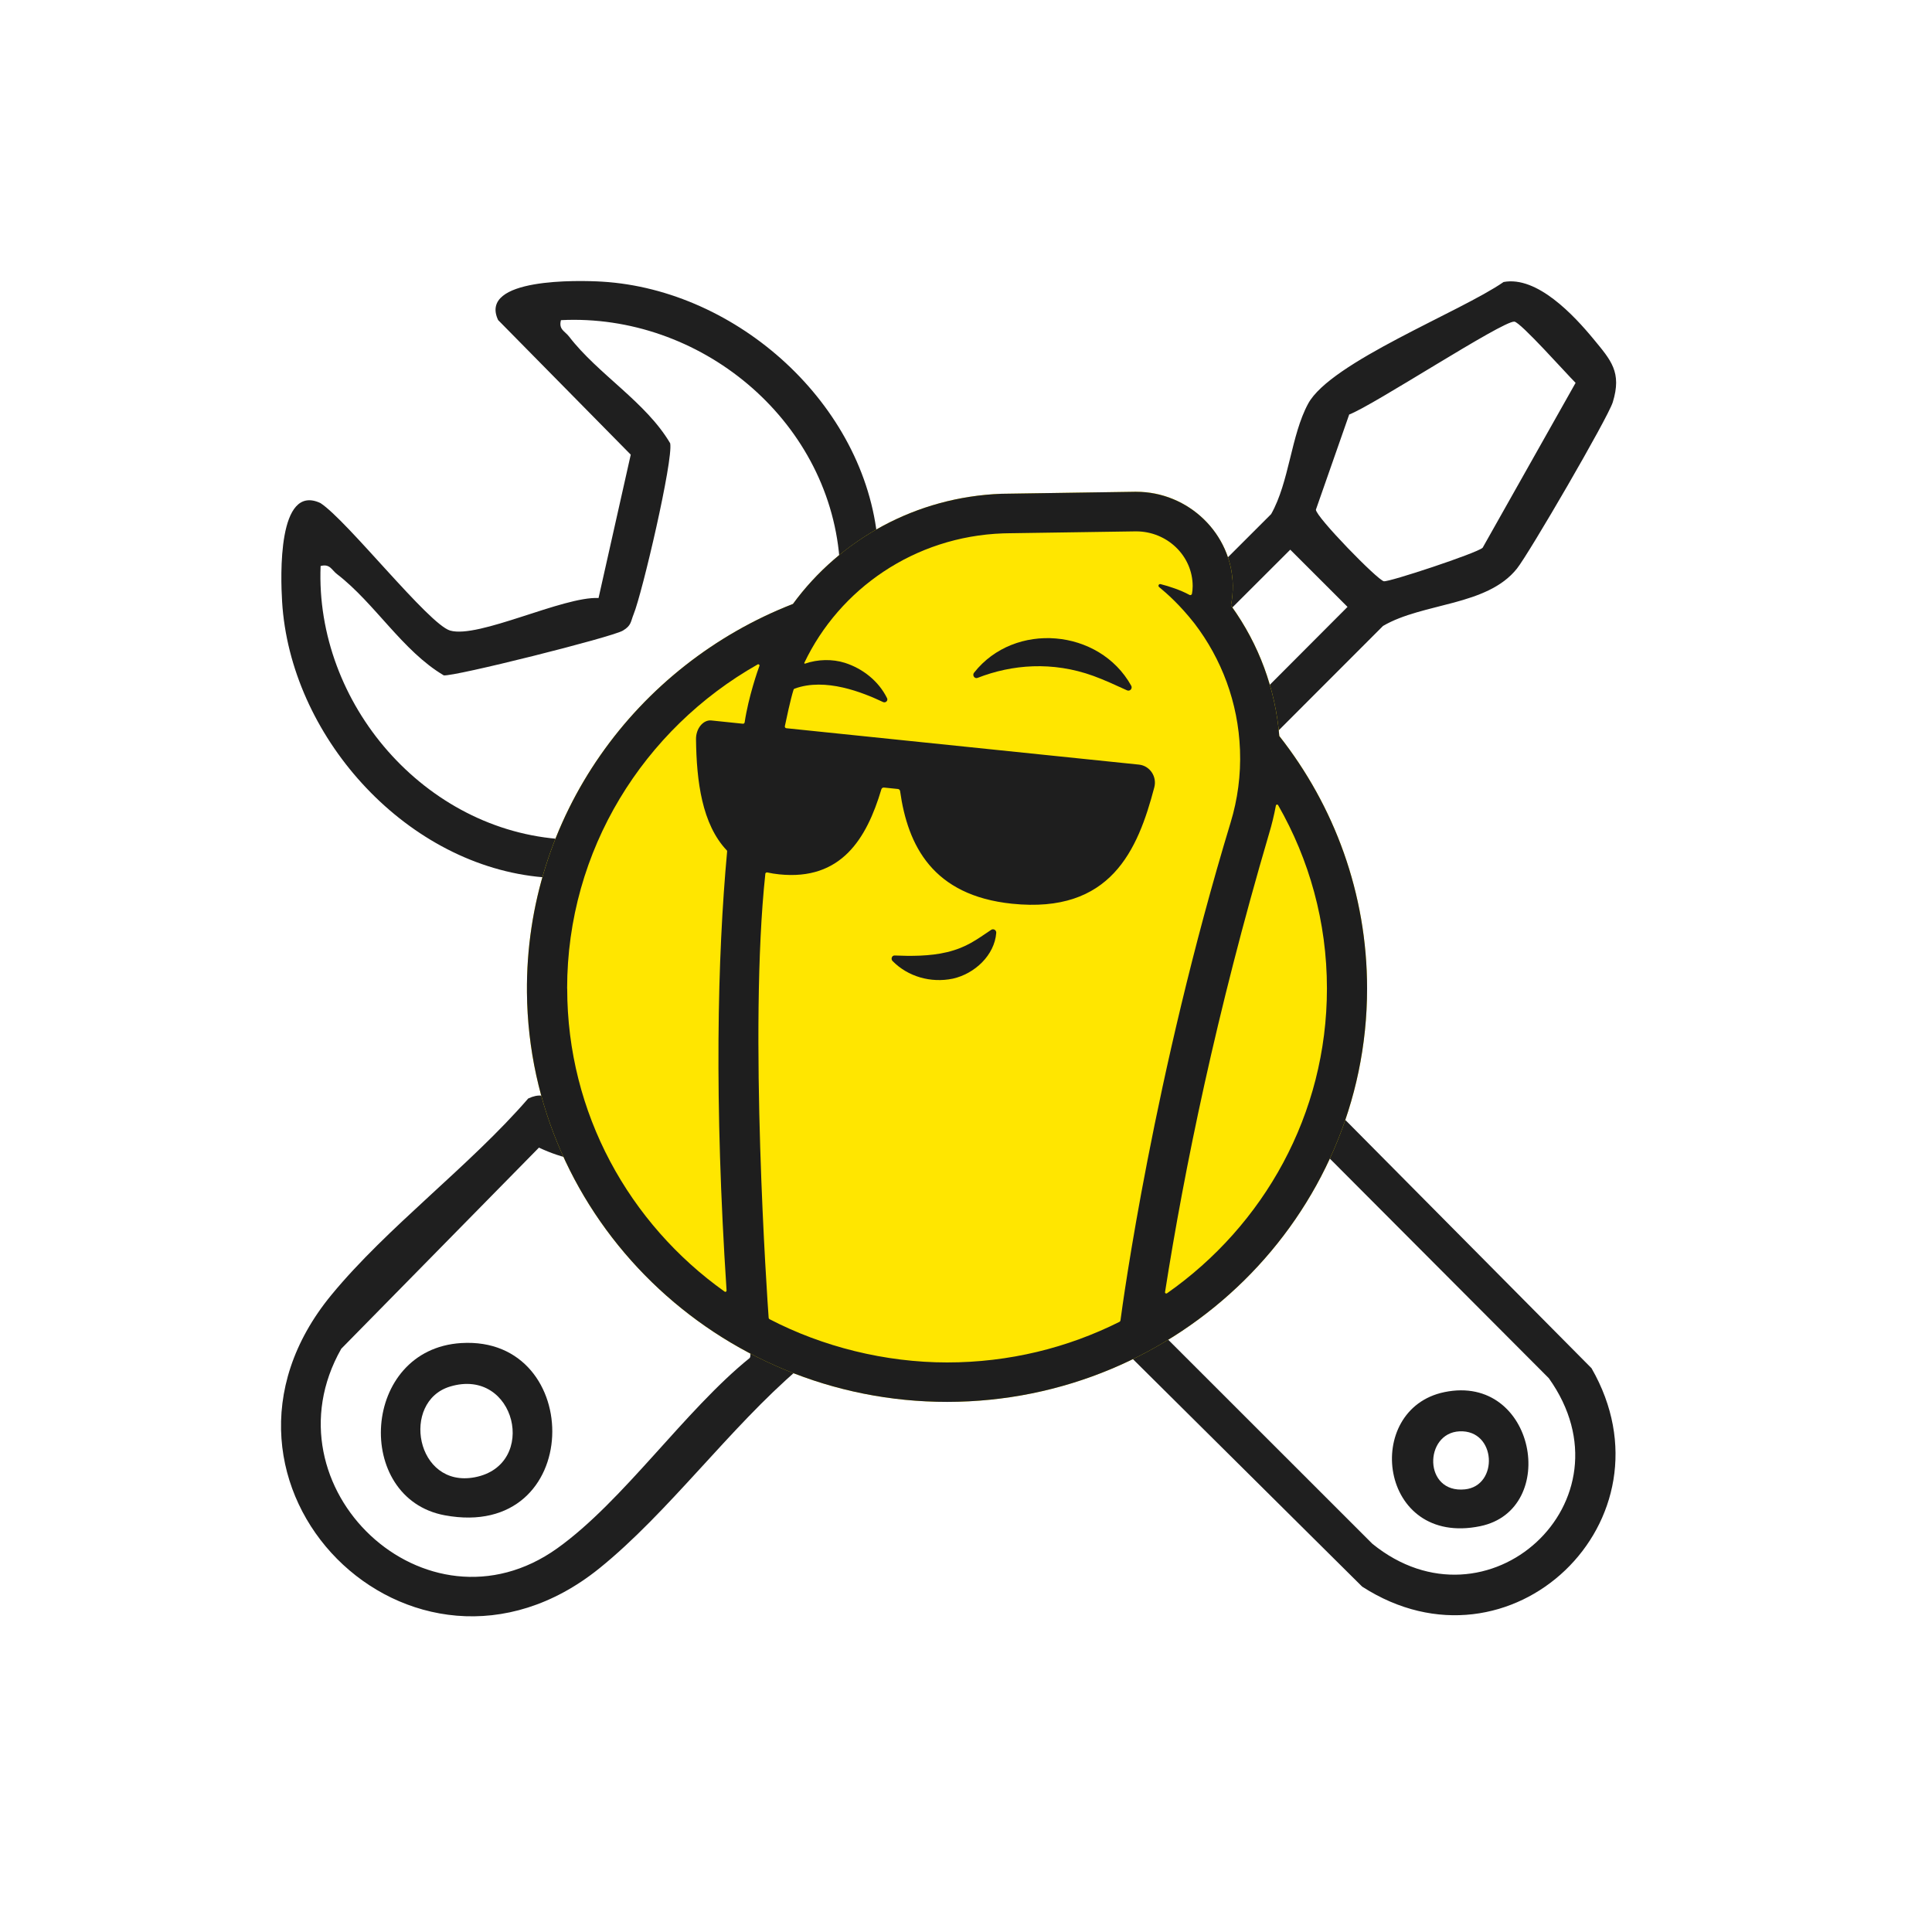 <svg xmlns="http://www.w3.org/2000/svg" fill="none" viewBox="0 0 55 55" height="55" width="55">
<path fill="#1F1F1F" d="M17.039 17.026L17.956 12.943L14.18 9.111C13.617 7.906 16.474 7.977 17.141 8.018C20.992 8.251 24.63 11.508 24.986 15.413C25.068 16.313 24.798 17.799 25.106 18.559C25.462 19.436 28.008 21.237 28.642 22.173L36.187 14.635C36.706 13.714 36.75 12.396 37.241 11.49C37.884 10.308 41.577 8.879 42.804 8.028C43.758 7.85 44.804 8.974 45.364 9.652C45.862 10.257 46.176 10.593 45.912 11.451C45.776 11.892 43.535 15.746 43.184 16.187C42.33 17.259 40.515 17.151 39.372 17.819L31.834 25.363L45.307 38.95C47.797 43.277 42.997 47.889 38.778 45.168L27.689 34.163C27.32 34.099 26.493 35.511 25.991 35.559C25.597 35.597 25.365 35.175 24.991 35.004C23.075 34.136 21.431 35.947 22.312 37.838C22.509 38.258 23.019 38.364 22.734 38.968C20.785 40.633 19.018 43.071 17.059 44.65C11.743 48.931 5.015 42.239 9.432 36.867C11.024 34.931 13.373 33.195 15.037 31.272C15.644 30.988 15.749 31.497 16.168 31.693C17.709 32.413 19.362 31.46 19.242 29.72C19.191 28.97 18.406 28.439 18.446 28.015C18.494 27.513 19.908 26.687 19.843 26.317C18.642 24.376 17.124 25.161 15.283 24.957C11.458 24.534 8.259 20.912 8.031 17.128C7.987 16.414 7.897 13.749 9.122 14.321C9.889 14.82 12.207 17.777 12.815 17.951C13.625 18.184 16.028 16.976 17.037 17.024L17.039 17.026ZM9.127 16.113C8.968 20.033 12.096 23.659 16.04 23.893C17.426 23.976 18.162 23.422 19.466 24.355L39.067 43.947C42.333 46.602 46.592 42.738 44.091 39.234L24.367 19.455C23.476 18.231 24.011 17.237 23.897 15.881C23.564 11.915 19.914 8.916 15.969 9.114C15.899 9.383 16.081 9.425 16.2 9.581C17.025 10.655 18.39 11.447 19.079 12.62C19.168 13.102 18.284 16.881 18.039 17.483C17.95 17.702 17.978 17.805 17.731 17.953C17.41 18.142 12.925 19.267 12.633 19.226C11.461 18.534 10.668 17.169 9.594 16.344C9.438 16.225 9.396 16.043 9.127 16.113ZM42.206 15.596L44.854 10.899C44.598 10.646 43.288 9.172 43.111 9.156C42.778 9.128 39.09 11.546 38.409 11.8L37.461 14.509C37.458 14.711 39.212 16.511 39.395 16.547C39.541 16.575 42.035 15.749 42.204 15.596H42.206ZM36.731 15.648L29.568 22.8C29.436 23.057 30.655 24.315 30.901 24.441C31.082 24.534 31.159 24.516 31.293 24.363L38.361 17.277L36.731 15.648ZM20.734 27.32C19.429 28.279 20.104 28.164 20.288 29.133C20.874 32.208 18.005 33.936 15.343 32.67L9.715 38.396C7.477 42.34 12.133 46.74 15.863 44.078C17.745 42.734 19.493 40.152 21.345 38.657C21.457 38.434 21.023 37.909 20.959 37.482C20.591 35.049 22.457 33.261 24.875 33.721C25.843 33.905 25.729 34.58 26.689 33.275L20.734 27.32Z"></path>
<path fill="#1F1F1F" d="M41.122 39.63C43.716 39.097 44.411 42.979 42.139 43.447C39.246 44.044 38.775 40.112 41.122 39.63ZM41.55 40.747C40.537 40.794 40.515 42.52 41.703 42.399C42.669 42.299 42.602 40.699 41.55 40.747Z"></path>
<path fill="#1F1F1F" d="M13.13 38.234C16.674 38.017 16.648 43.877 12.66 43.137C10.061 42.653 10.278 38.41 13.13 38.234ZM12.813 39.472C11.404 39.897 11.833 42.378 13.519 42.054C15.337 41.706 14.684 38.908 12.813 39.472Z"></path>
<path fill="#FFE600" d="M36.419 20.949C36.306 19.607 35.84 18.345 35.054 17.251C35.047 17.241 35.043 17.229 35.046 17.215C35.081 17.035 35.097 16.851 35.095 16.667C35.09 16.363 35.034 16.07 34.933 15.798C34.547 14.756 33.528 14 32.359 14C32.356 14 32.355 14 32.352 14C32.349 14 32.346 14 32.344 14H32.302C32.302 14 28.564 14.054 28.51 14.057C26.084 14.146 23.921 15.353 22.575 17.194C18.108 18.93 14.951 23.241 15.001 28.258C15.065 34.695 20.427 39.913 26.969 39.907C33.559 39.902 38.918 34.625 38.918 28.14C38.918 25.433 37.984 22.938 36.417 20.949"></path>
<path fill="#1E1E1E" d="M36.419 20.95C36.306 19.608 35.84 18.346 35.054 17.253C35.047 17.242 35.043 17.23 35.046 17.217C35.081 17.037 35.097 16.853 35.095 16.667C35.072 15.196 33.838 14 32.342 14H32.301C32.301 14 28.562 14.054 28.508 14.057C26.083 14.146 23.919 15.353 22.573 17.193C18.108 18.932 14.951 23.242 15.001 28.259C15.065 34.696 20.427 39.914 26.969 39.909C33.559 39.903 38.918 34.626 38.918 28.141C38.918 25.435 37.984 22.94 36.417 20.95M16.145 28.141C16.145 24.196 18.327 20.751 21.569 18.915C21.598 18.899 21.631 18.926 21.619 18.957C21.584 19.048 21.308 19.831 21.199 20.563C21.195 20.588 21.172 20.607 21.147 20.603L20.25 20.51C20.02 20.486 19.81 20.738 19.814 21.044C19.828 22.238 19.984 23.466 20.691 24.209C20.697 24.216 20.7 24.225 20.7 24.236C20.421 27.263 20.329 31.342 20.684 36.74C20.685 36.769 20.653 36.787 20.629 36.77C17.914 34.837 16.147 31.693 16.147 28.142M21.786 24.878C21.789 24.85 21.816 24.831 21.844 24.837C21.952 24.861 22.065 24.879 22.183 24.891C23.945 25.073 24.67 23.881 25.091 22.469C25.101 22.437 25.132 22.417 25.165 22.42L25.562 22.461C25.595 22.464 25.619 22.489 25.624 22.521C25.841 24.074 26.553 25.494 28.811 25.727C31.62 26.017 32.389 24.209 32.861 22.412C32.941 22.105 32.731 21.799 32.425 21.767L22.386 20.731C22.358 20.729 22.338 20.702 22.343 20.674C22.38 20.497 22.501 19.917 22.591 19.634C22.595 19.62 22.606 19.61 22.619 19.605C23.499 19.281 24.562 19.714 25.14 19.986C25.211 20.019 25.288 19.946 25.253 19.876C25.017 19.395 24.567 19.034 24.05 18.869C23.696 18.758 23.281 18.766 22.919 18.892C22.904 18.897 22.891 18.883 22.898 18.868C23.9 16.765 26.032 15.274 28.554 15.184C28.598 15.183 28.689 15.181 28.689 15.181L32.321 15.127H32.345C33.223 15.127 33.953 15.82 33.953 16.687C33.953 16.769 33.943 16.847 33.933 16.902C33.928 16.933 33.891 16.952 33.863 16.936C33.609 16.797 33.282 16.69 33.04 16.629C32.99 16.616 32.958 16.678 32.996 16.711C33.224 16.899 33.586 17.217 34.003 17.747C34.773 18.754 35.249 19.995 35.3 21.35C35.327 22.068 35.232 22.76 35.034 23.412C32.84 30.645 31.966 37.075 31.898 37.585C31.896 37.606 31.882 37.623 31.865 37.632C30.392 38.37 28.726 38.786 26.962 38.786C25.198 38.786 23.416 38.339 21.907 37.554C21.892 37.546 21.883 37.532 21.882 37.516C21.845 37.01 21.31 29.322 21.787 24.881M33.221 36.818C33.196 36.835 33.162 36.815 33.166 36.785C33.717 33.274 34.626 28.836 36.13 23.724C36.209 23.463 36.272 23.199 36.322 22.932C36.327 22.901 36.37 22.893 36.386 22.922C37.269 24.463 37.775 26.243 37.775 28.14C37.775 31.721 35.977 34.888 33.221 36.818Z"></path>
<path fill="#1E1E1E" d="M28.217 26.471C27.791 26.755 27.518 26.97 26.963 27.105C26.465 27.226 25.905 27.219 25.468 27.201C25.39 27.198 25.354 27.3 25.407 27.356C25.842 27.801 26.495 27.991 27.126 27.86C27.752 27.72 28.313 27.19 28.361 26.557C28.367 26.479 28.282 26.427 28.216 26.471"></path>
<path fill="#1E1E1E" d="M27.728 19.152C27.672 19.224 27.743 19.331 27.829 19.298C28.812 18.914 29.962 18.821 31.124 19.241C31.434 19.354 31.747 19.498 32.083 19.652C32.167 19.69 32.247 19.601 32.204 19.522C31.3 17.893 28.88 17.685 27.728 19.152Z"></path>
</svg>
